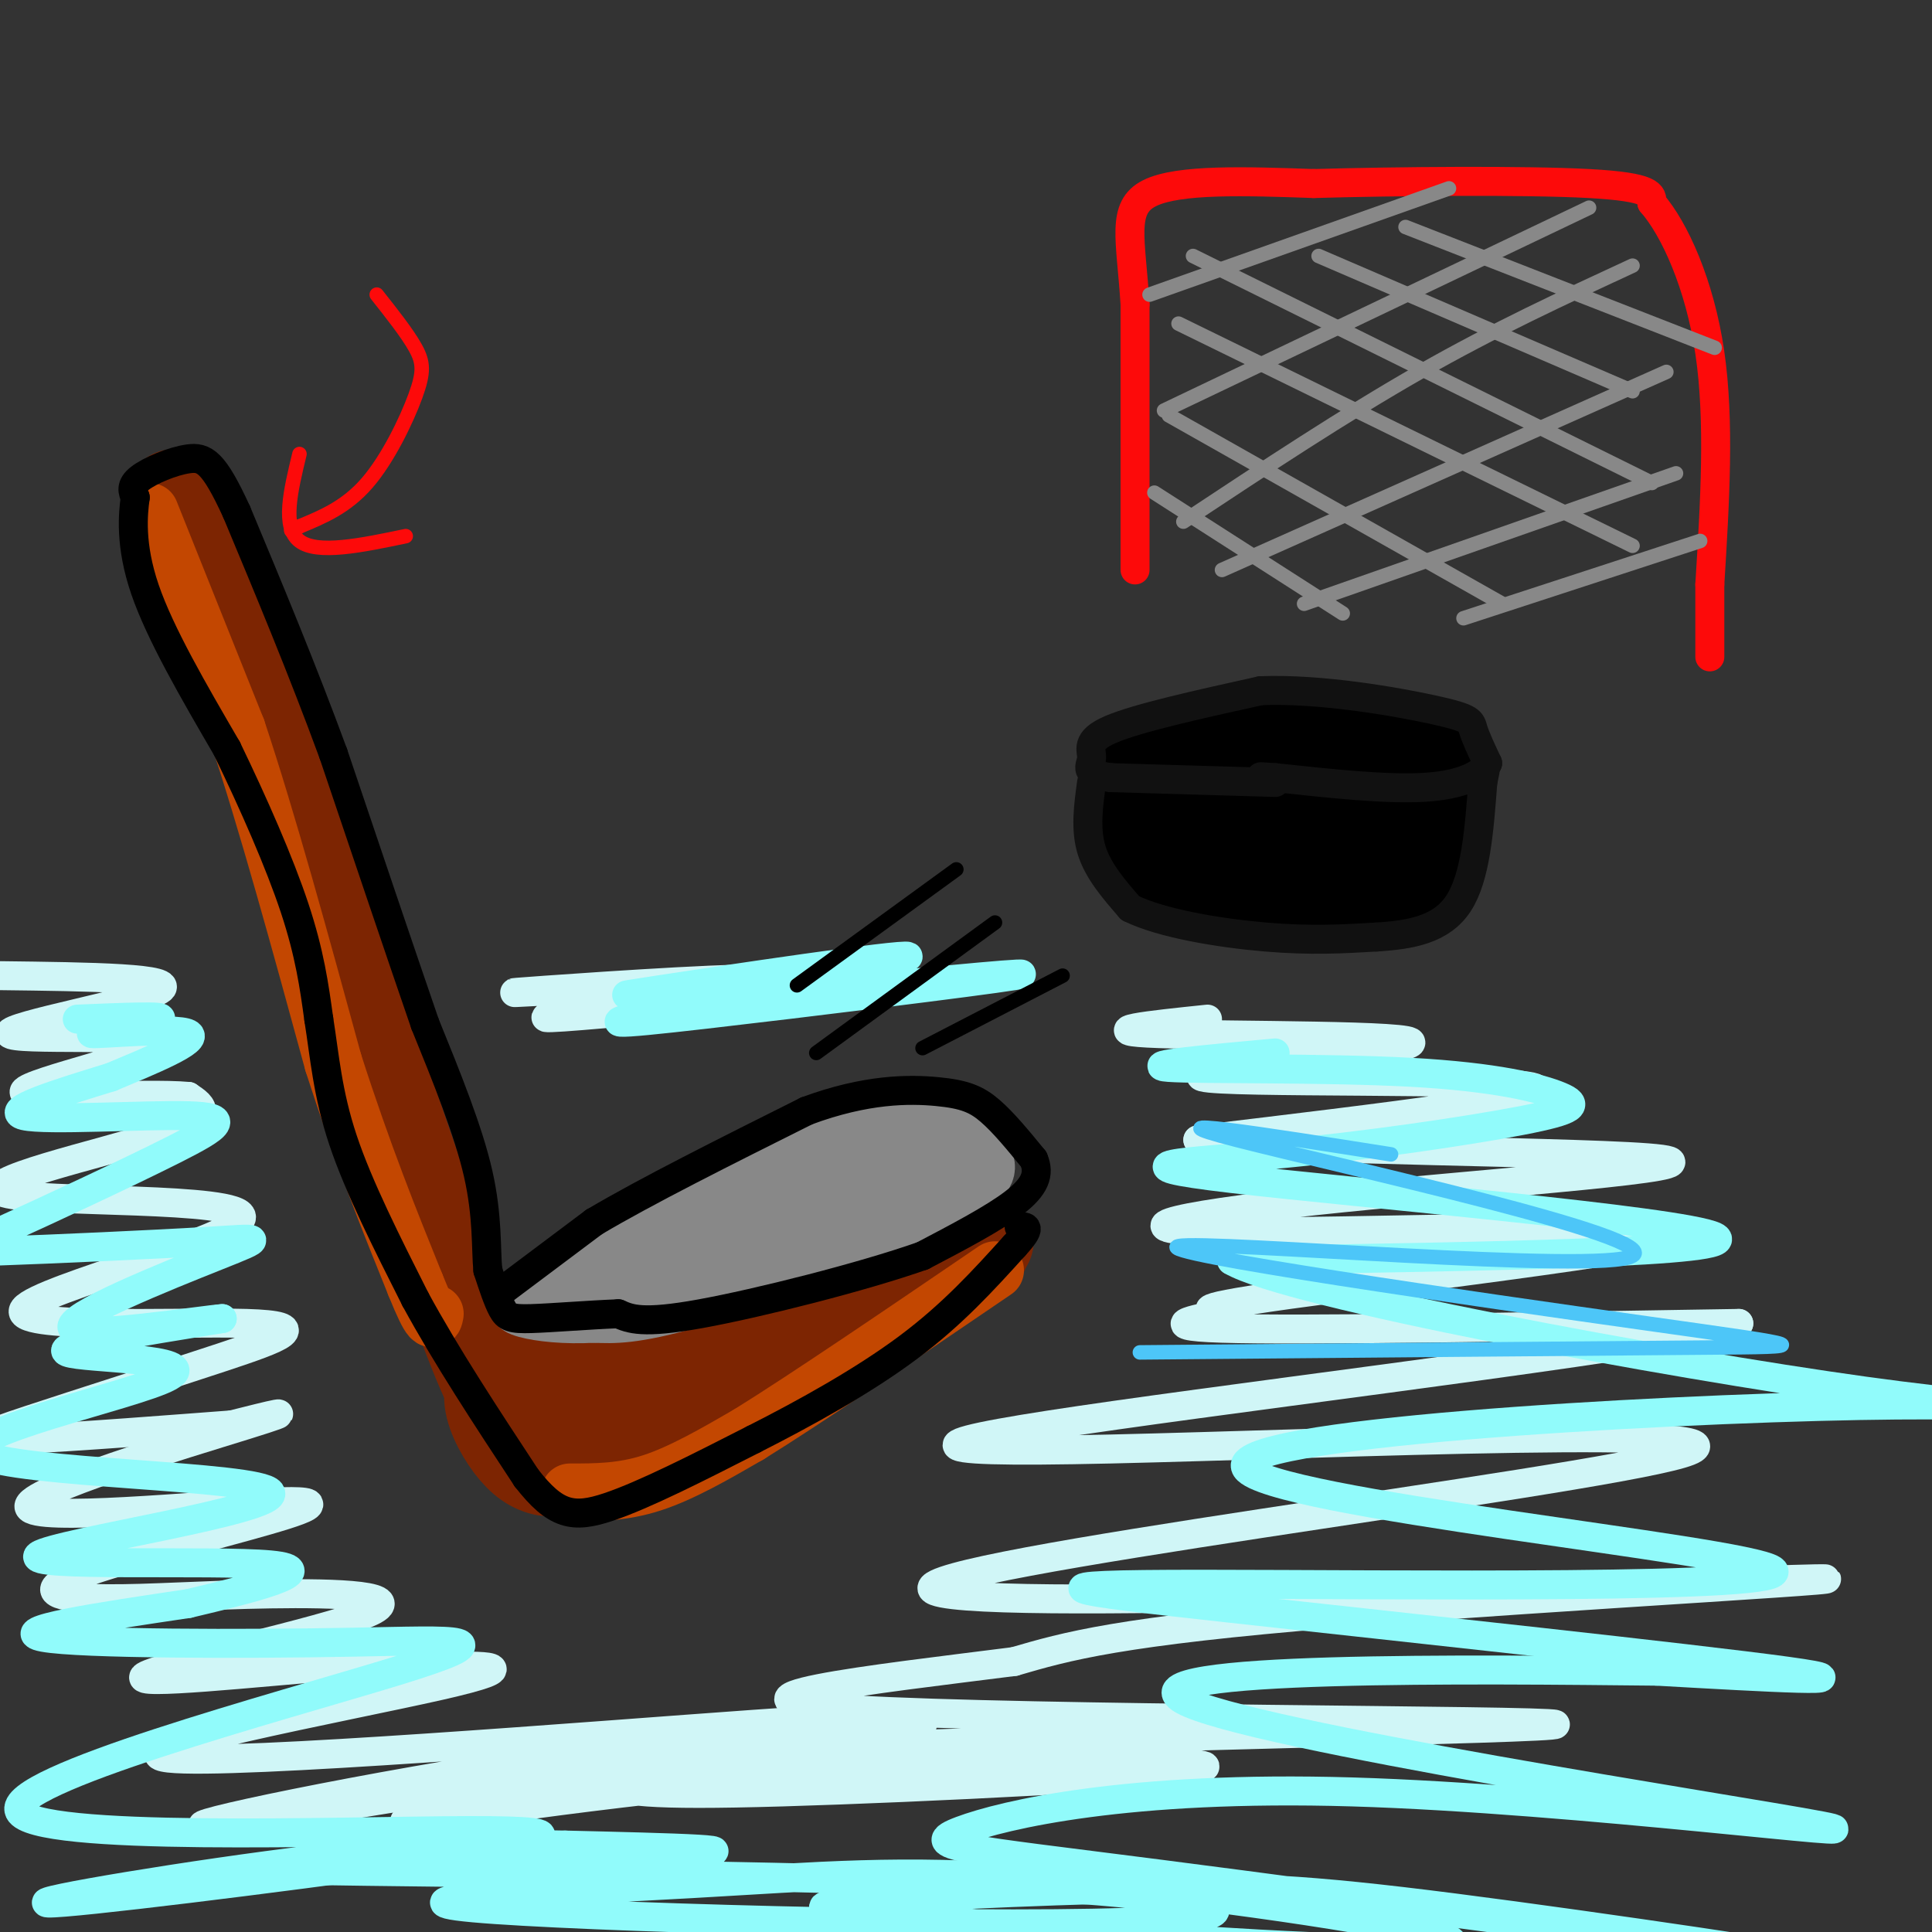 <svg viewBox='0 0 400 400' version='1.1' xmlns='http://www.w3.org/2000/svg' xmlns:xlink='http://www.w3.org/1999/xlink'><rect x="0" y="0" width="400" height="400" fill="#333333" stroke="none"/><g fill='none' stroke='rgb(125,37,2)' stroke-width='20' stroke-linecap='round' stroke-linejoin='round'><path d='M36,103c0.000,0.000 25.000,69.000 25,69'/><path d='M61,172c9.833,27.833 21.917,62.917 34,98'/><path d='M95,270c7.333,19.833 8.667,20.417 10,21'/><path d='M111,290c0.000,0.000 52.000,-35.000 52,-35'/><path d='M163,255c9.266,-6.388 6.432,-4.856 11,-5c4.568,-0.144 16.537,-1.962 21,0c4.463,1.962 1.418,7.703 -1,11c-2.418,3.297 -4.209,4.148 -6,5'/><path d='M188,266c-10.356,7.178 -33.244,22.622 -46,30c-12.756,7.378 -15.378,6.689 -18,6'/><path d='M124,302c-4.715,1.486 -7.501,2.203 -10,2c-2.499,-0.203 -4.711,-1.324 -7,-4c-2.289,-2.676 -4.654,-6.907 -5,-10c-0.346,-3.093 1.327,-5.046 3,-7'/><path d='M105,283c6.276,-5.179 20.466,-14.625 32,-21c11.534,-6.375 20.413,-9.678 27,-12c6.587,-2.322 10.882,-3.663 14,-3c3.118,0.663 5.059,3.332 7,6'/><path d='M185,253c1.543,1.430 1.901,2.003 -3,7c-4.901,4.997 -15.062,14.416 -26,22c-10.938,7.584 -22.653,13.332 -26,13c-3.347,-0.332 1.676,-6.743 13,-14c11.324,-7.257 28.950,-15.359 34,-17c5.050,-1.641 -2.475,3.180 -10,8'/><path d='M167,272c-12.107,7.798 -37.375,23.292 -35,18c2.375,-5.292 32.393,-31.369 46,-42c13.607,-10.631 10.804,-5.815 8,-1'/><path d='M186,247c3.644,0.200 8.756,1.200 12,3c3.244,1.800 4.622,4.400 6,7'/><path d='M189,243c0.000,0.000 -15.000,3.000 -15,3'/><path d='M203,259c0.000,0.000 -34.000,23.000 -34,23'/></g>
<g fill='none' stroke='rgb(195,71,1)' stroke-width='12' stroke-linecap='round' stroke-linejoin='round'><path d='M118,309c5.417,0.000 10.833,0.000 17,-2c6.167,-2.000 13.083,-6.000 20,-10'/><path d='M155,297c11.833,-7.333 31.417,-20.667 51,-34'/><path d='M31,106c0.000,0.000 18.000,45.000 18,45'/><path d='M49,151c6.333,19.000 13.167,44.000 20,69'/><path d='M69,220c6.167,19.167 11.583,32.583 17,46'/><path d='M86,266c3.500,8.667 3.750,7.333 4,6'/></g>
<g fill='none' stroke='rgb(136,136,136)' stroke-width='12' stroke-linecap='round' stroke-linejoin='round'><path d='M116,268c0.000,0.000 30.000,-18.000 30,-18'/><path d='M146,250c10.178,-6.356 20.622,-13.244 29,-16c8.378,-2.756 14.689,-1.378 21,0'/><path d='M196,234c4.345,0.667 4.708,2.333 6,4c1.292,1.667 3.512,3.333 1,6c-2.512,2.667 -9.756,6.333 -17,10'/><path d='M186,254c-11.311,4.756 -31.089,11.644 -43,15c-11.911,3.356 -15.956,3.178 -20,3'/><path d='M123,272c-6.071,0.357 -11.250,-0.250 -14,-1c-2.750,-0.750 -3.071,-1.643 3,-5c6.071,-3.357 18.536,-9.179 31,-15'/><path d='M143,251c11.089,-5.216 23.313,-10.756 31,-13c7.687,-2.244 10.839,-1.192 11,1c0.161,2.192 -2.668,5.526 -5,8c-2.332,2.474 -4.166,4.089 -14,8c-9.834,3.911 -27.667,10.117 -34,12c-6.333,1.883 -1.167,-0.559 4,-3'/><path d='M136,264c14.328,-6.295 48.149,-20.532 47,-20c-1.149,0.532 -37.267,15.833 -41,17c-3.733,1.167 24.918,-11.801 41,-17c16.082,-5.199 19.595,-2.628 17,0c-2.595,2.628 -11.297,5.314 -20,8'/><path d='M180,252c-6.274,2.024 -11.958,3.083 -7,1c4.958,-2.083 20.560,-7.310 24,-8c3.440,-0.690 -5.280,3.155 -14,7'/></g>
<g fill='none' stroke='rgb(0,0,0)' stroke-width='12' stroke-linecap='round' stroke-linejoin='round'><path d='M271,163c-10.988,0.304 -21.976,0.607 -30,0c-8.024,-0.607 -13.083,-2.125 -11,-5c2.083,-2.875 11.310,-7.107 20,-9c8.690,-1.893 16.845,-1.446 25,-1'/><path d='M275,148c8.301,0.160 16.553,1.060 21,3c4.447,1.940 5.089,4.920 4,7c-1.089,2.080 -3.911,3.258 -5,4c-1.089,0.742 -0.447,1.046 -13,1c-12.553,-0.046 -38.301,-0.442 -45,-2c-6.699,-1.558 5.650,-4.279 18,-7'/><path d='M255,154c10.464,-1.131 27.625,-0.458 32,1c4.375,1.458 -4.036,3.702 -11,4c-6.964,0.298 -12.482,-1.351 -18,-3'/><path d='M232,162c-0.511,3.644 -1.022,7.289 -1,11c0.022,3.711 0.578,7.489 4,10c3.422,2.511 9.711,3.756 16,5'/><path d='M251,188c12.044,1.400 34.156,2.400 44,-2c9.844,-4.400 7.422,-14.200 5,-24'/><path d='M236,163c-3.417,2.833 -6.833,5.667 -6,9c0.833,3.333 5.917,7.167 11,11'/><path d='M241,183c14.657,0.689 45.798,-3.089 52,-4c6.202,-0.911 -12.535,1.045 -25,1c-12.465,-0.045 -18.658,-2.092 -21,-4c-2.342,-1.908 -0.834,-3.676 2,-5c2.834,-1.324 6.994,-2.203 14,-2c7.006,0.203 16.859,1.486 22,3c5.141,1.514 5.571,3.257 6,5'/><path d='M291,177c-4.916,0.795 -20.204,0.284 -31,-1c-10.796,-1.284 -17.098,-3.341 -20,-5c-2.902,-1.659 -2.402,-2.920 6,-4c8.402,-1.080 24.706,-1.980 34,-1c9.294,0.980 11.579,3.841 11,6c-0.579,2.159 -4.023,3.617 -8,4c-3.977,0.383 -8.489,-0.308 -13,-1'/></g>
<g fill='none' stroke='rgb(17,17,17)' stroke-width='6' stroke-linecap='round' stroke-linejoin='round'><path d='M264,162c0.000,0.000 -34.000,-1.000 -34,-1'/><path d='M230,161c-6.036,-0.798 -4.125,-2.292 -4,-4c0.125,-1.708 -1.536,-3.631 4,-6c5.536,-2.369 18.268,-5.185 31,-8'/><path d='M261,143c12.500,-0.488 28.250,2.292 36,4c7.750,1.708 7.500,2.345 8,4c0.500,1.655 1.750,4.327 3,7'/><path d='M308,158c-1.044,2.289 -5.156,4.511 -13,5c-7.844,0.489 -19.422,-0.756 -31,-2'/><path d='M264,161c-5.167,-0.333 -2.583,-0.167 0,0'/><path d='M226,162c-0.667,4.833 -1.333,9.667 0,14c1.333,4.333 4.667,8.167 8,12'/><path d='M234,188c6.444,3.200 18.556,5.200 28,6c9.444,0.800 16.222,0.400 23,0'/><path d='M285,194c7.133,-0.444 13.467,-1.556 17,-7c3.533,-5.444 4.267,-15.222 5,-25'/><path d='M307,162c0.833,-4.167 0.417,-2.083 0,0'/></g>
<g fill='none' stroke='rgb(0,0,0)' stroke-width='6' stroke-linecap='round' stroke-linejoin='round'><path d='M103,268c0.000,0.000 20.000,-15.000 20,-15'/><path d='M123,253c10.667,-6.333 27.333,-14.667 44,-23'/><path d='M167,230c12.369,-4.583 21.292,-4.542 27,-4c5.708,0.542 8.202,1.583 11,4c2.798,2.417 5.899,6.208 9,10'/><path d='M214,240c1.356,3.067 0.244,5.733 -4,9c-4.244,3.267 -11.622,7.133 -19,11'/><path d='M191,260c-12.422,4.378 -33.978,9.822 -46,12c-12.022,2.178 -14.511,1.089 -17,0'/><path d='M128,272c-6.381,0.250 -13.833,0.875 -18,1c-4.167,0.125 -5.048,-0.250 -6,-2c-0.952,-1.750 -1.976,-4.875 -3,-8'/><path d='M101,263c-0.422,-4.311 0.022,-11.089 -2,-20c-2.022,-8.911 -6.511,-19.956 -11,-31'/><path d='M88,212c-5.000,-14.500 -12.000,-35.250 -19,-56'/><path d='M69,156c-6.500,-17.667 -13.250,-33.833 -20,-50'/><path d='M49,106c-4.774,-10.417 -6.708,-11.458 -10,-11c-3.292,0.458 -7.940,2.417 -10,4c-2.060,1.583 -1.530,2.792 -1,4'/><path d='M28,103c-0.467,3.378 -1.133,9.822 2,19c3.133,9.178 10.067,21.089 17,33'/><path d='M47,155c5.533,11.444 10.867,23.556 14,33c3.133,9.444 4.067,16.222 5,23'/><path d='M66,211c1.222,7.667 1.778,15.333 5,25c3.222,9.667 9.111,21.333 15,33'/><path d='M86,269c6.333,11.667 14.667,24.333 23,37'/><path d='M109,306c6.022,7.711 9.578,8.489 17,6c7.422,-2.489 18.711,-8.244 30,-14'/><path d='M156,298c10.800,-5.467 22.800,-12.133 32,-19c9.200,-6.867 15.600,-13.933 22,-21'/><path d='M210,258c3.833,-4.167 2.417,-4.083 1,-4'/></g>
<g fill='none' stroke='rgb(208,246,247)' stroke-width='6' stroke-linecap='round' stroke-linejoin='round'><path d='M250,211c-12.070,1.255 -24.140,2.510 -10,3c14.140,0.490 54.491,0.214 52,2c-2.491,1.786 -47.825,5.635 -43,7c4.825,1.365 59.807,0.247 68,2c8.193,1.753 -30.404,6.376 -69,11'/><path d='M248,236c14.152,2.250 84.031,2.376 96,4c11.969,1.624 -33.974,4.747 -66,8c-32.026,3.253 -50.136,6.635 -25,7c25.136,0.365 93.517,-2.286 97,0c3.483,2.286 -57.932,9.510 -83,13c-25.068,3.490 -13.787,3.247 -15,4c-1.213,0.753 -14.918,2.501 1,3c15.918,0.499 61.459,-0.250 107,-1'/><path d='M360,274c-9.778,3.614 -87.723,13.150 -129,19c-41.277,5.850 -45.885,8.014 -1,7c44.885,-1.014 139.265,-5.205 118,1c-21.265,6.205 -158.174,22.808 -155,28c3.174,5.192 146.431,-1.025 178,-2c31.569,-0.975 -48.552,3.293 -94,7c-45.448,3.707 -56.224,6.854 -67,10'/><path d='M210,344c-28.924,3.684 -67.734,7.896 -33,10c34.734,2.104 143.013,2.102 145,3c1.987,0.898 -102.316,2.695 -153,5c-50.684,2.305 -47.747,5.116 -44,7c3.747,1.884 8.305,2.839 37,2c28.695,-0.839 81.526,-3.472 87,-5c5.474,-1.528 -36.411,-1.950 -77,1c-40.589,2.950 -79.883,9.271 -87,10c-7.117,0.729 17.941,-4.136 43,-9'/><path d='M128,368c23.985,-4.020 62.447,-9.571 63,-11c0.553,-1.429 -36.804,1.265 -76,7c-39.196,5.735 -80.232,14.510 -72,14c8.232,-0.510 65.730,-10.305 100,-16c34.270,-5.695 45.310,-7.291 13,-5c-32.310,2.291 -107.970,8.470 -121,7c-13.030,-1.470 36.569,-10.588 56,-15c19.431,-4.412 8.695,-4.118 0,-4c-8.695,0.118 -15.347,0.059 -22,0'/><path d='M69,345c-15.225,1.171 -42.287,4.098 -39,2c3.287,-2.098 36.921,-9.220 46,-13c9.079,-3.780 -6.399,-4.217 -20,-4c-13.601,0.217 -25.324,1.088 -34,1c-8.676,-0.088 -14.304,-1.134 -8,-4c6.304,-2.866 24.540,-7.553 37,-11c12.460,-3.447 19.144,-5.656 5,-5c-14.144,0.656 -49.116,4.177 -50,1c-0.884,-3.177 32.319,-13.050 45,-17c12.681,-3.950 4.841,-1.975 -3,0'/><path d='M48,295c-9.995,0.744 -33.483,2.603 -44,3c-10.517,0.397 -8.062,-0.667 2,-4c10.062,-3.333 27.731,-8.935 40,-13c12.269,-4.065 19.139,-6.592 5,-7c-14.139,-0.408 -49.286,1.302 -46,-3c3.286,-4.302 45.004,-14.617 45,-19c-0.004,-4.383 -41.732,-2.834 -49,-5c-7.268,-2.166 19.923,-8.047 32,-12c12.077,-3.953 9.038,-5.976 6,-8'/><path d='M39,227c-9.059,-0.854 -34.706,1.012 -34,-1c0.706,-2.012 27.767,-7.900 27,-10c-0.767,-2.100 -29.360,-0.412 -30,-2c-0.640,-1.588 26.674,-6.454 31,-9c4.326,-2.546 -14.337,-2.773 -33,-3'/><path d='M116,205c-7.720,0.440 -15.440,0.881 -3,0c12.440,-0.881 45.042,-3.083 45,-2c-0.042,1.083 -32.726,5.452 -42,7c-9.274,1.548 4.863,0.274 19,-1'/></g>
<g fill='none' stroke='rgb(145,251,251)' stroke-width='6' stroke-linecap='round' stroke-linejoin='round'><path d='M144,204c-10.700,1.523 -21.400,3.045 -8,1c13.400,-2.045 50.900,-7.659 52,-7c1.100,0.659 -34.200,7.589 -50,11c-15.800,3.411 -12.100,3.303 8,1c20.100,-2.303 56.600,-6.801 64,-8c7.400,-1.199 -14.300,0.900 -36,3'/><path d='M264,218c-14.042,1.280 -28.085,2.560 -22,3c6.085,0.440 32.297,0.041 50,1c17.703,0.959 26.897,3.275 31,5c4.103,1.725 3.116,2.860 -8,5c-11.116,2.140 -32.361,5.285 -51,7c-18.639,1.715 -34.672,2.000 -9,5c25.672,3.000 93.049,8.714 100,12c6.951,3.286 -46.525,4.143 -100,5'/><path d='M255,261c11.592,6.830 90.572,21.404 131,27c40.428,5.596 42.306,2.213 -1,3c-43.306,0.787 -131.795,5.744 -127,13c4.795,7.256 102.873,16.812 109,21c6.127,4.188 -79.698,3.009 -118,3c-38.302,-0.009 -29.081,1.151 6,5c35.081,3.849 96.023,10.385 115,13c18.977,2.615 -4.012,1.307 -27,0'/><path d='M343,346c-35.606,-0.363 -111.122,-1.271 -98,6c13.122,7.271 114.881,22.721 132,26c17.119,3.279 -50.404,-5.615 -97,-7c-46.596,-1.385 -72.267,4.737 -81,8c-8.733,3.263 -0.529,3.668 41,9c41.529,5.332 116.382,15.592 129,17c12.618,1.408 -36.999,-6.035 -68,-10c-31.001,-3.965 -43.385,-4.452 -65,-4c-21.615,0.452 -52.461,1.843 -62,3c-9.539,1.157 2.231,2.078 14,3'/><path d='M188,397c18.407,1.826 57.425,4.892 83,6c25.575,1.108 37.706,0.259 24,-3c-13.706,-3.259 -53.250,-8.929 -81,-11c-27.750,-2.071 -43.706,-0.542 -71,1c-27.294,1.542 -65.926,3.097 -45,5c20.926,1.903 101.411,4.154 135,3c33.589,-1.154 20.282,-5.711 -30,-8c-50.282,-2.289 -137.537,-2.309 -147,-3c-9.463,-0.691 58.868,-2.055 82,-3c23.132,-0.945 1.066,-1.473 -21,-2'/><path d='M117,382c-10.653,-0.292 -26.787,-0.024 -52,3c-25.213,3.024 -59.505,8.802 -55,9c4.505,0.198 47.806,-5.183 75,-9c27.194,-3.817 38.280,-6.069 12,-6c-26.280,0.069 -89.926,2.458 -93,-4c-3.074,-6.458 54.423,-21.762 78,-29c23.577,-7.238 13.232,-6.410 -9,-6c-22.232,0.410 -56.352,0.403 -64,-1c-7.648,-1.403 11.176,-4.201 30,-7'/><path d='M39,332c12.500,-2.968 28.752,-6.887 17,-8c-11.752,-1.113 -51.506,0.579 -48,-2c3.506,-2.579 50.271,-9.429 48,-13c-2.271,-3.571 -53.578,-3.865 -60,-8c-6.422,-4.135 32.040,-12.113 39,-16c6.960,-3.887 -17.583,-3.682 -21,-5c-3.417,-1.318 14.291,-4.159 32,-7'/><path d='M46,273c-3.747,0.223 -29.115,4.280 -31,2c-1.885,-2.280 19.711,-10.899 30,-15c10.289,-4.101 9.269,-3.686 -2,-3c-11.269,0.686 -32.787,1.644 -43,2c-10.213,0.356 -9.121,0.112 0,-4c9.121,-4.112 26.269,-12.092 36,-17c9.731,-4.908 12.043,-6.744 3,-7c-9.043,-0.256 -29.441,1.070 -34,0c-4.559,-1.070 6.720,-4.535 18,-8'/><path d='M23,223c7.898,-3.324 18.643,-7.633 16,-9c-2.643,-1.367 -18.673,0.209 -20,0c-1.327,-0.209 12.049,-2.203 14,-3c1.951,-0.797 -7.525,-0.399 -17,0'/></g>
<g fill='none' stroke='rgb(253,10,10)' stroke-width='6' stroke-linecap='round' stroke-linejoin='round'><path d='M235,118c0.000,0.000 0.000,-55.000 0,-55'/><path d='M235,63c-0.844,-13.578 -2.956,-20.022 3,-23c5.956,-2.978 19.978,-2.489 34,-2'/><path d='M272,38c17.378,-0.489 43.822,-0.711 57,0c13.178,0.711 13.089,2.356 13,4'/><path d='M342,42c4.689,5.378 9.911,16.822 12,31c2.089,14.178 1.044,31.089 0,48'/><path d='M354,121c0.000,10.500 0.000,12.750 0,15'/></g>
<g fill='none' stroke='rgb(136,136,136)' stroke-width='3' stroke-linecap='round' stroke-linejoin='round'><path d='M239,102c0.000,0.000 39.000,25.000 39,25'/><path d='M242,86c0.000,0.000 69.000,39.000 69,39'/><path d='M244,67c0.000,0.000 94.000,46.000 94,46'/><path d='M247,53c0.000,0.000 95.000,47.000 95,47'/><path d='M273,53c0.000,0.000 65.000,28.000 65,28'/><path d='M291,47c0.000,0.000 64.000,25.000 64,25'/><path d='M238,61c0.000,0.000 62.000,-22.000 62,-22'/><path d='M241,85c0.000,0.000 88.000,-42.000 88,-42'/><path d='M245,108c16.750,-11.083 33.500,-22.167 49,-31c15.500,-8.833 29.750,-15.417 44,-22'/><path d='M253,118c0.000,0.000 92.000,-41.000 92,-41'/><path d='M270,125c0.000,0.000 77.000,-27.000 77,-27'/><path d='M303,128c0.000,0.000 49.000,-16.000 49,-16'/></g>
<g fill='none' stroke='rgb(253,10,10)' stroke-width='3' stroke-linecap='round' stroke-linejoin='round'><path d='M78,61c3.167,4.000 6.333,8.000 8,11c1.667,3.000 1.833,5.000 0,10c-1.833,5.000 -5.667,13.000 -10,18c-4.333,5.000 -9.167,7.000 -14,9'/><path d='M62,109c-2.500,1.500 -1.750,0.750 -1,0'/><path d='M62,94c-1.833,7.583 -3.667,15.167 0,18c3.667,2.833 12.833,0.917 22,-1'/></g>
<g fill='none' stroke='rgb(0,0,0)' stroke-width='3' stroke-linecap='round' stroke-linejoin='round'><path d='M165,204c0.000,0.000 33.000,-24.000 33,-24'/><path d='M169,218c0.000,0.000 37.000,-27.000 37,-27'/><path d='M191,217c0.000,0.000 29.000,-15.000 29,-15'/></g>
<g fill='none' stroke='rgb(77,198,248)' stroke-width='3' stroke-linecap='round' stroke-linejoin='round'><path d='M288,239c-26.375,-4.166 -52.750,-8.332 -32,-3c20.750,5.332 88.626,20.164 82,24c-6.626,3.836 -87.756,-3.322 -94,-2c-6.244,1.322 62.396,11.125 97,16c34.604,4.875 35.173,4.821 12,5c-23.173,0.179 -70.086,0.589 -117,1'/></g>
</svg>